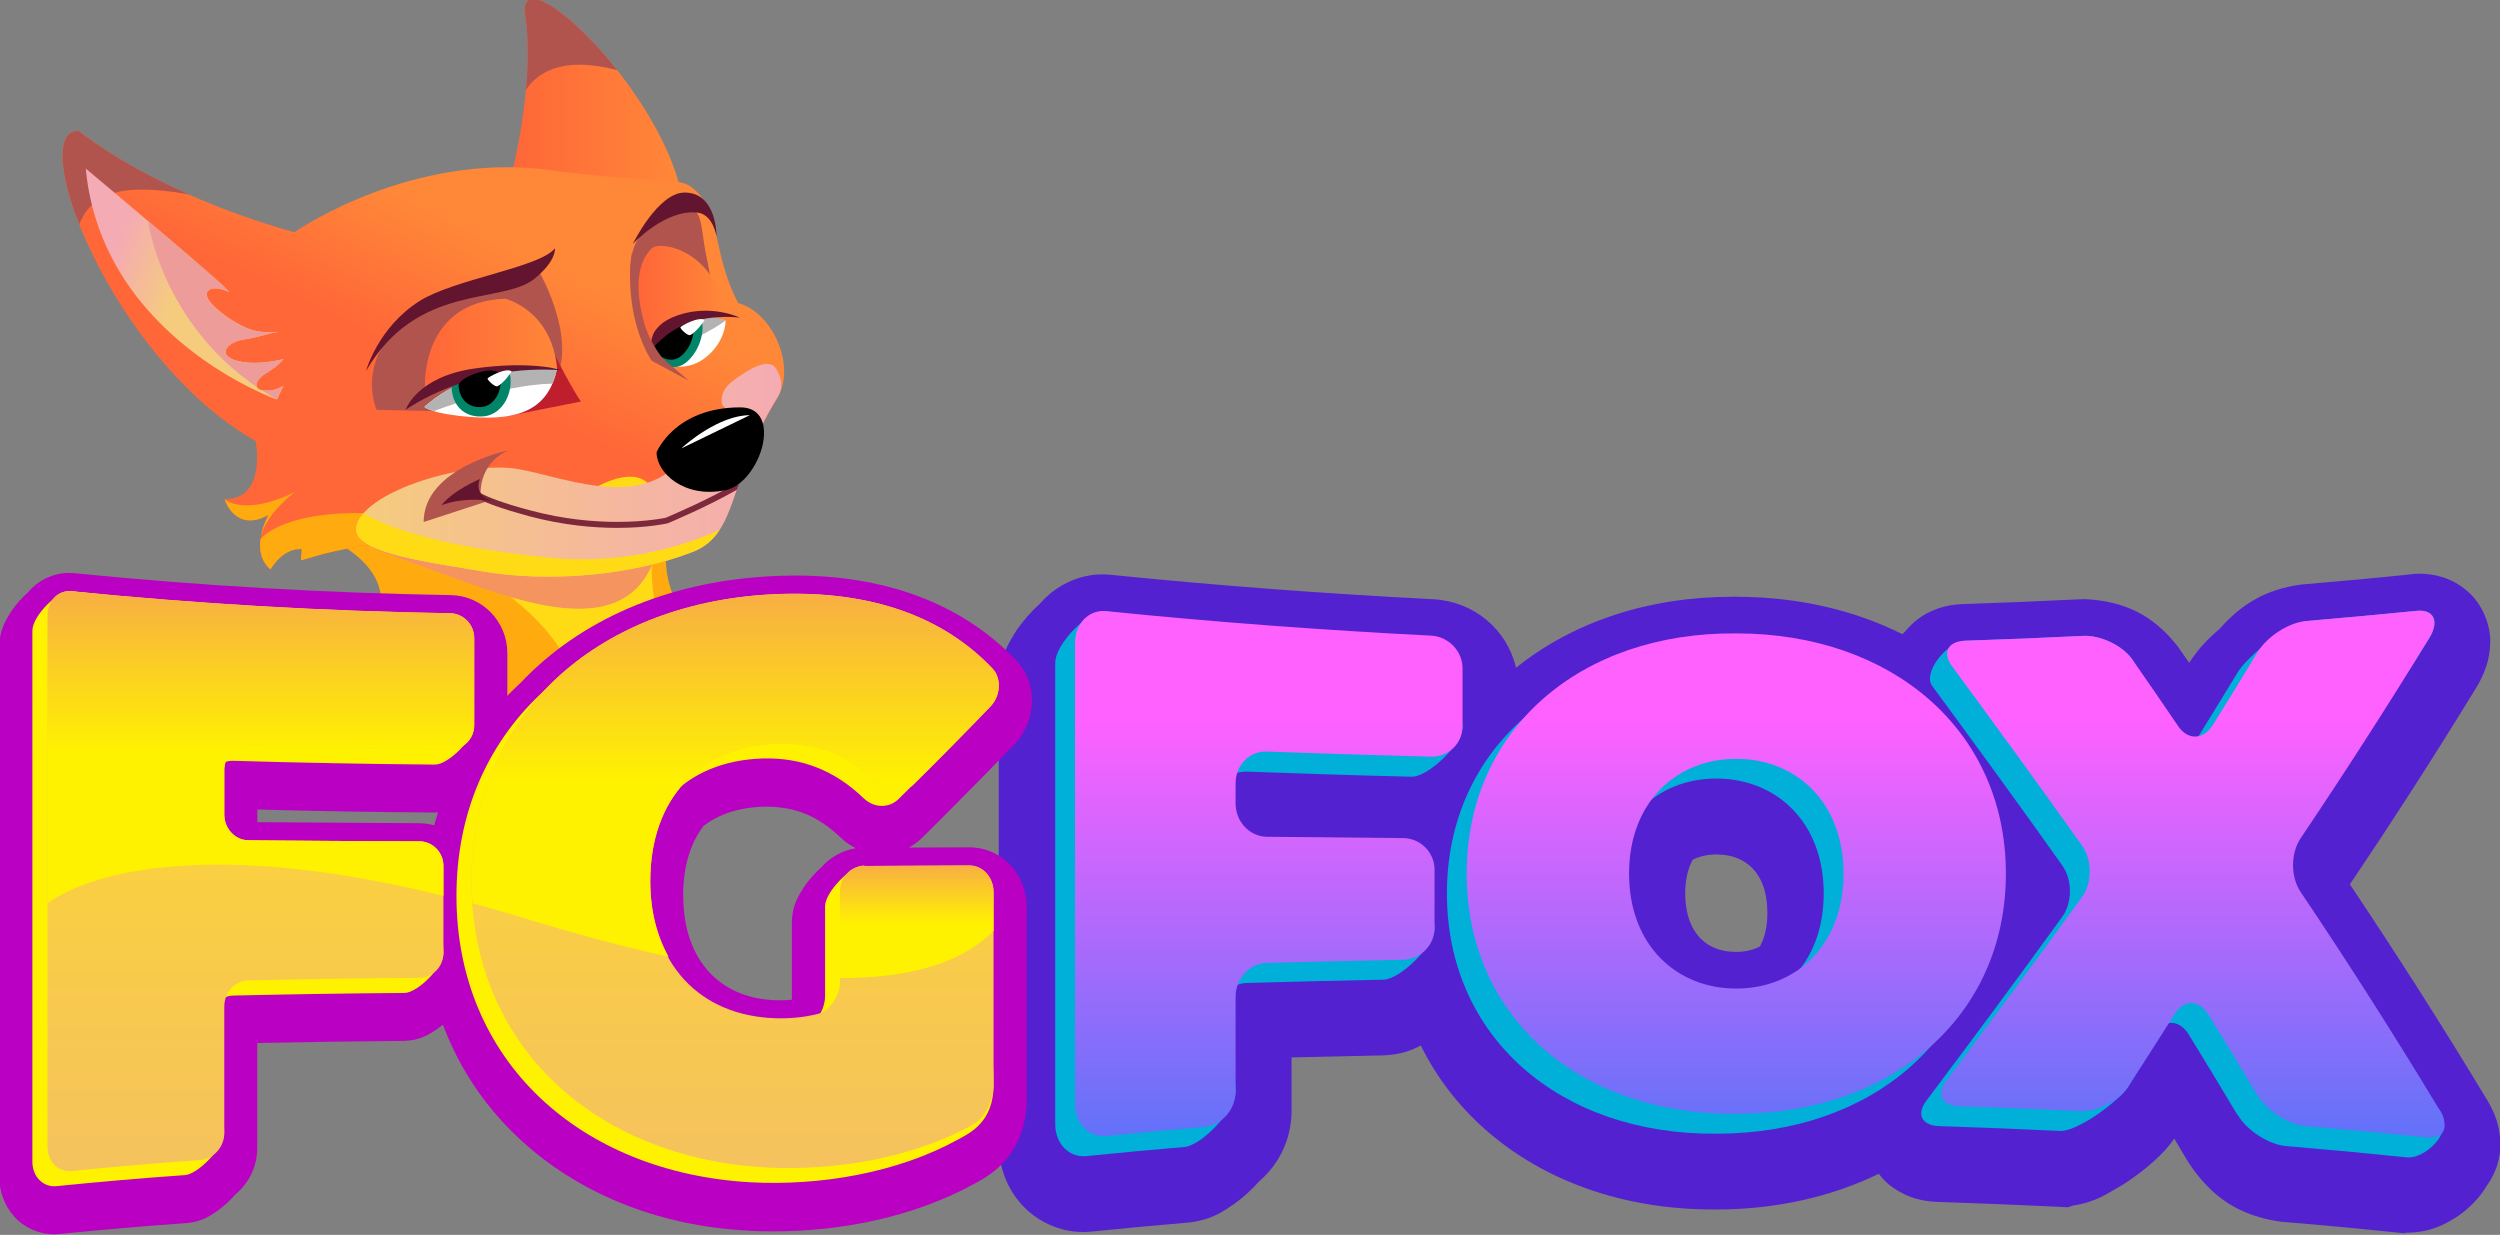 <svg width="1239" height="612" viewBox="0 0 1239 612" fill="none" xmlns="http://www.w3.org/2000/svg">
<rect x="0" y="0" width="1239" height="612" fill="#808080" stroke="none"/>
<g clip-path="url(#clip0_73_83)">
<path d="M159.43 265.289C159.43 265.289 212.989 285.046 175.627 324.109C175.627 324.109 272.937 358.781 298.877 355.23C355.47 347.482 347.403 312.035 347.403 312.035C347.403 312.035 303.459 286.983 354.953 211.57L159.43 265.354V265.289Z" fill="#FFAB0F"/>
<path d="M252.674 89.93C252.674 89.93 265.58 42.797 260.288 7.35C255.836 -22.028 320.817 36.792 336.304 90.124L252.674 89.865V89.93Z" fill="url(#paint0_linear_73_83)"/>
<path d="M305.911 34.785C283.068 5.86 257.449 -11.444 260.289 7.345C262.031 19.16 261.773 32.267 260.676 44.535C265.58 36.981 277.583 27.231 305.911 34.785Z" fill="#B0544D"/>
<path d="M126.713 218.619C55.086 177.877 12.368 64.758 38.889 64.758C38.889 64.758 74.897 95.168 145.879 115.119C145.879 115.119 203.116 75.024 272.292 84.257C331.594 92.263 337.079 85.677 346.113 95.879C357.083 108.211 353.598 126.612 365.794 150.179C383.153 154.956 394.639 181.751 385.282 197.118C361.342 236.374 364.633 262.588 341.596 271.563C287.649 292.676 235.703 254.517 159.043 274.855L149.17 277.696L149.557 272.144C139.942 271.433 134.07 282.216 134.07 282.216C122.971 272.854 133.102 255.163 133.102 255.163C116.518 264.396 111.291 247.415 111.291 247.415C132.457 247.415 126.713 218.619 126.713 218.619Z" fill="url(#paint1_linear_73_83)"/>
<path d="M331.594 106.208C331.594 106.208 322.173 109.307 316.365 118.281C316.365 118.281 304.169 133.454 321.979 171.096L358.245 155.73C352.824 145.27 351.921 135.262 350.05 126.869C346.371 109.307 349.598 98.008 331.594 106.143V106.208Z" fill="#B0544D"/>
<path d="M214.989 203.759L186.661 203.113C186.661 203.113 170.593 167.667 223.12 146.231C264.999 129.121 267.709 135.577 267.709 135.577C267.709 135.577 288.294 171.992 272.936 191.814L214.925 203.759H214.989Z" fill="#B0544D"/>
<path d="M294.167 242.045L244.995 261.286C244.995 261.286 220.345 258.251 195.114 262.512C195.114 262.512 284.423 298.799 284.423 343.866C288.94 344.382 292.812 344.511 295.715 344.124C318.946 340.96 330.303 332.696 335.853 324.56C330.045 313.713 318.946 298.928 324.56 266.257C324.56 266.128 324.56 265.999 324.625 265.87C324.818 263.933 325.012 261.931 325.399 259.801C329.013 220.674 294.231 242.11 294.231 242.11L294.167 242.045Z" fill="#FFDB15"/>
<path d="M184.273 270.395C184.273 270.395 176.917 269.232 203.439 278.595C246.609 293.832 309.138 323.403 324.818 275.56C324.818 275.56 270.42 253.285 218.668 264.455L184.273 270.395Z" fill="#F5945E"/>
<path d="M267.388 159.986C256.353 163.215 262.742 198.08 252.288 206.087L287.908 198.984C287.908 198.984 280.81 189.235 267.388 159.922V159.986Z" fill="#BF1E2D"/>
<path d="M210.602 191.686C210.602 191.686 208.279 149.395 250.417 148.039C250.417 148.039 273.518 153.592 276.099 182.776L210.602 191.686Z" fill="url(#paint2_linear_73_83)"/>
<path d="M322.818 170.256C322.818 170.256 308.428 137.715 322.882 123.187C327.27 118.797 354.631 124.349 359.212 155.277C359.212 155.277 334.111 158.182 322.818 170.256Z" fill="url(#paint3_linear_73_83)"/>
<path d="M210.344 201.633C210.344 201.633 213.377 205.119 233.381 206.669C257.644 208.541 271.969 202.601 276.035 182.715C276.035 182.715 237.252 177.679 210.344 201.633Z" fill="white"/>
<path d="M133.102 255.158C133.102 255.158 129.94 260.647 129.101 267.168C130.843 255.158 146.137 243.859 146.137 243.859C120.648 256.256 111.291 247.41 111.291 247.41C111.291 247.41 116.518 264.456 133.102 255.158Z" fill="#FFAB0F"/>
<path d="M180.208 254.322C139.167 253.548 129.1 267.171 129.1 267.236C128.455 272.336 129.165 278.083 134.069 282.215C134.069 282.215 139.941 271.432 149.556 272.143L149.169 277.695L159.042 274.854C179.111 269.56 197.437 268.204 214.602 268.785C207.31 261.037 196.469 254.581 180.272 254.258L180.208 254.322Z" fill="#FFAB0F"/>
<path d="M276.035 182.715C276.035 182.715 237.252 177.679 210.344 201.633C210.344 201.633 211.247 202.601 214.99 203.763C214.99 203.763 248.739 190.527 273.776 190.14C274.744 187.945 275.518 185.491 276.035 182.715Z" fill="#B3B3B3"/>
<path d="M252.998 186.973C253.837 196.916 247.9 205.568 239.769 206.342C231.639 207.117 224.669 202.597 223.83 192.719C223.379 187.424 252.159 177.029 252.998 186.973Z" fill="#008569"/>
<path d="M201.052 203.111C201.052 203.111 232.671 179.932 278.939 183.548C278.939 183.548 263.774 178.512 235.059 182.644C206.343 186.776 201.052 203.111 201.052 203.111Z" fill="#63142E"/>
<path d="M181.306 184.126C181.306 184.126 187.178 162.238 208.021 149.132C225.315 138.284 267.84 132.474 275.002 123.047C275.002 123.047 276.035 129.181 264.678 138.284C248.739 151.004 206.472 140.092 181.241 184.126H181.306Z" fill="#63142E"/>
<path d="M248.158 186.851C248.804 194.535 244.609 201.185 238.737 201.702C232.929 202.283 227.896 198.732 227.251 191.113C226.928 186.981 247.513 179.168 248.158 186.851Z" fill="black"/>
<path d="M325.593 170.248L323.915 175.801C323.915 175.801 329.594 181.224 335.853 181.676C348.759 182.645 359.6 169.473 359.6 158.755C359.6 158.755 338.176 153.009 325.593 170.248Z" fill="white"/>
<path d="M362.89 189.04C355.792 194.463 357.921 200.533 357.921 200.533L369.149 213.898L341.014 223.389C319.72 257.092 273.646 233.461 252.351 231.912C222.926 229.781 176.529 246.116 176.529 262.516C176.529 274.525 216.86 279.238 238.413 283.048C271.71 288.923 313.267 285.243 343.402 273.492C366.439 264.453 360.954 236.173 385.217 197.111C386.895 194.463 389.024 190.008 384.507 182.389C380.7 177.224 371.085 182.777 362.89 189.04Z" fill="url(#paint4_linear_73_83)"/>
<path d="M359.664 158.814C359.664 158.814 346.951 168.693 324.366 175.02C324.366 175.02 326.367 162.753 337.788 158.427C349.21 154.036 359.664 158.879 359.664 158.879V158.814Z" fill="#B3B3B3"/>
<path d="M322.754 172.191L322.947 177.098L330.626 181.165L325.012 169.156L322.754 172.191Z" fill="black"/>
<path d="M348.114 160.625C349.018 170.31 341.79 181.157 335.015 181.867C328.239 182.577 324.754 175.733 323.851 166.113C323.399 160.948 347.211 150.94 348.114 160.625Z" fill="#008569"/>
<path d="M343.661 161.987C344.371 169.347 338.822 177.676 333.659 178.193C328.497 178.774 324.109 175.223 323.464 167.862C323.076 163.924 342.951 154.626 343.661 161.987Z" fill="black"/>
<path d="M313.59 120.926C313.59 120.926 326.109 95.293 339.402 95.422C355.405 95.552 355.082 117.052 355.082 117.052C355.082 117.052 353.404 106.269 345.661 105.366C329.593 103.558 313.59 120.926 313.59 120.926Z" fill="#63142E"/>
<path d="M38.889 64.758C27.726 64.758 28.887 84.902 39.276 111.181C44.568 97.493 57.474 89.68 93.675 96.395C57.28 80.254 38.889 64.758 38.889 64.758Z" fill="#B0544D"/>
<path d="M322.948 173.223C322.948 173.223 329.53 164.442 341.145 160.116C353.148 155.661 366.634 157.405 366.634 157.405C366.634 157.405 352.696 150.625 336.112 156.178C319.463 161.795 323.012 173.223 323.012 173.223H322.948Z" fill="#63142E"/>
<path d="M238.22 246.05C238.22 246.05 236.349 230.36 251.771 223.258C251.771 223.258 209.956 231.845 209.956 258.705L241.834 248.309L238.155 245.985L238.22 246.05Z" fill="#B0544D"/>
<path d="M366.44 238.891L366.311 238.633C352.437 247.156 330.175 256.518 329.981 256.582C329.981 256.582 327.722 257.099 323.464 257.615C319.334 258.132 313.268 258.648 305.847 258.648C294.361 258.648 279.584 257.422 262.871 252.966C249.384 249.415 242.221 246.51 238.478 244.573C236.607 243.604 235.639 242.765 235.187 242.313C234.994 242.055 234.865 241.926 234.8 241.861H233.832L232.219 240.699C232.09 240.893 231.896 241.28 231.896 241.861C232.413 244.831 235.058 248.382 262.096 255.807C279.067 260.327 294.167 261.618 305.847 261.618C321.27 261.618 330.82 259.358 330.884 259.358C331.143 259.294 350.953 250.965 365.214 242.7C365.601 241.474 366.053 240.182 366.505 238.891H366.44Z" fill="#7D293B"/>
<path d="M328.109 177.287C311.783 155.657 313.203 124.859 313.203 124.859C308.621 158.305 322.947 178.772 322.947 178.772L341.402 188.715L328.044 177.287H328.109Z" fill="#B0544D"/>
<path d="M132.65 184.391C137.555 181.744 140.458 177.999 140.458 177.999C129.876 180.453 122.455 180.194 117.228 178.774C107.355 175.998 112.259 169.347 121.487 168.12C128.65 167.152 134.328 164.569 138.071 164.634C133.296 164.053 128.133 166.313 117.68 160.308C111.678 156.886 107.613 153.529 104.838 150.494C98.837 143.844 105.161 140.744 113.227 144.618C118.712 147.266 42.503 83.539 42.503 83.539C50.376 167.475 137.232 198.015 137.232 198.015L140.458 191.235C136.974 193.43 133.296 193.947 130.198 193.43C124.326 192.462 127.682 187.103 132.65 184.456V184.391Z" fill="url(#paint5_linear_73_83)"/>
<path d="M349.146 158.759C349.146 158.759 345.081 164.763 342.048 166.055C340.822 166.571 337.079 162.956 337.208 162.245C337.337 161.535 346.823 156.434 349.146 158.759Z" fill="white"/>
<path d="M253.578 184.126C253.578 184.126 249.577 190.131 246.48 191.422C245.254 191.938 241.511 188.323 241.64 187.613C241.769 186.902 251.255 181.802 253.578 184.126Z" fill="white"/>
<path d="M325.399 224.166C325.399 224.166 334.304 201.891 366.892 201.891C388.638 201.891 376.765 239.403 359.471 242.955C339.08 247.087 325.399 234.367 325.399 224.23V224.166Z" fill="black"/>
<path d="M337.659 222.23C339.337 220.551 356.244 205.766 371.602 205.766L337.659 222.23Z" fill="white"/>
<path d="M132.65 184.389C137.554 181.741 140.458 177.997 140.458 177.997C129.875 180.45 122.454 180.192 117.228 178.771C107.355 175.995 112.259 169.345 121.486 168.118C128.649 167.15 134.328 164.567 138.071 164.632C133.295 164.05 128.133 166.31 117.679 160.306C111.678 156.884 107.613 153.526 104.838 150.492C98.837 143.841 105.161 140.742 113.227 144.616C116.324 146.101 93.739 126.796 73.348 109.492C73.348 109.492 79.801 159.531 127.488 191.943C126.262 189.877 129.036 186.39 132.715 184.453L132.65 184.389Z" fill="#ED9C99"/>
<path d="M130.198 193.367C129.811 193.367 129.553 193.173 129.23 193.109C131.747 194.788 134.393 196.402 137.168 197.951L140.394 191.172C136.909 193.367 133.231 193.884 130.134 193.367H130.198Z" fill="#ED9C99"/>
<path d="M176.529 262.512C176.529 274.522 216.86 279.235 238.413 283.044C271.71 288.92 313.267 285.24 343.402 273.489C349.468 271.1 353.533 267.419 356.695 262.512C344.112 268.388 312.751 280.397 272.162 276.394C212.343 270.519 188.403 259.413 180.207 254.312C177.884 256.96 176.529 259.736 176.529 262.512Z" fill="#FFDB15"/>
<path d="M243.962 248.375C234.025 245.017 237.897 237.398 237.897 237.398C237.897 237.398 224.797 242.757 218.731 250.441C218.731 250.441 228.669 245.986 243.962 248.375Z" fill="#63142E"/>
<path d="M1192.16 611.169H1191.25L1189.9 611.04C1170.09 608.974 1150.21 607.101 1130.34 605.487C1109.62 602.517 1096.07 593.284 1084.84 576.497C1082.46 572.429 1080 568.362 1077.55 564.294C1075.62 567.135 1073.87 569.072 1072.65 570.428C1066.65 576.755 1059.87 582.114 1052.06 587.15C1044.71 591.218 1039.29 595.673 1027.41 597.481L1024.77 598.32L1019.61 598.062C999.795 597.093 979.985 596.319 960.174 595.673C953.463 595.415 945.719 593.994 937.911 588.377C935.459 586.698 933.136 584.439 931.136 581.727C907.325 593.284 879.9 599.418 850.668 599.418C850.41 599.418 850.216 599.418 849.958 599.418H848.926C804.981 599.418 765.102 585.536 735.806 559.516C722.706 547.959 711.994 533.948 704.122 518.129C699.798 520.518 694.442 522.584 686.118 523.036C670.76 523.359 655.467 523.682 640.109 524.069V550.671C640.044 564.746 633.785 577.078 624.106 585.407C620.492 589.41 616.685 593.026 612.168 596.319C606.618 600.064 601.391 604.325 589.324 605.874C573.321 607.23 557.253 608.715 540.734 610.394C539.701 610.459 538.475 610.588 536.926 610.588C524.924 610.652 513.567 605.1 506.211 596.835C498.79 588.571 494.982 577.853 494.982 566.941V338.119C495.434 325.4 499.822 318.814 503.694 312.551C507.178 307.451 511.05 303.06 515.503 299.057C522.795 290.599 534.216 284.53 546.735 284.659C547.058 284.659 548.606 284.659 550.929 284.917C604.101 290.276 657.338 294.279 710.639 296.991C730.643 298.218 746.905 311.97 751.357 330.953C779.879 307.967 817.564 295.7 858.669 295.764C860.025 295.7 860.863 295.764 861.38 295.764C891.063 295.893 918.875 302.285 942.816 314.295C943.332 313.778 943.848 313.326 944.364 312.81C952.753 302.35 964.627 299.573 972.951 299.38C992.31 298.734 1011.67 297.959 1030.96 296.991C1031.54 296.991 1032.32 296.926 1033.35 296.926C1052.45 297.895 1066.97 304.481 1079.49 320.622C1081.3 323.205 1083.1 325.852 1084.97 328.499C1090.07 320.622 1094.72 316.296 1100.27 311.389C1110.72 299.638 1122.66 292.084 1140.47 289.695C1158.54 288.145 1176.61 286.531 1194.03 284.723C1194.93 284.594 1196.54 284.336 1199.06 284.336C1205.9 284.336 1214.87 286.079 1222.61 292.794C1230.55 299.38 1234.36 310.227 1234.17 318.298C1234.04 327.401 1231.13 334.052 1227.65 340.121C1206.68 374.405 1185.7 407.011 1164.6 438.261C1187.38 472.287 1210.1 507.799 1232.87 545.57C1236.29 551.381 1239.13 558.16 1239.2 567.135C1239.33 573.721 1237 581.404 1232.62 587.409C1228.68 593.994 1223.78 598.708 1218.42 602.517C1211.84 606.843 1204.8 610.652 1193.45 610.911C1192.8 610.911 1192.35 610.911 1192.03 610.911L1192.16 611.169ZM550.8 553.447C560.544 552.478 570.353 551.639 580.097 550.735C581.129 549.831 582.484 548.54 583.517 547.249L584.485 546.086C584.485 532.011 584.485 517.871 584.485 503.731C584.485 497.92 585.646 492.497 587.259 488.106L591.841 475.645L604.36 471.384C607.328 470.415 611.716 469.124 617.265 468.995C638.173 468.413 659.016 467.962 679.988 467.51C681.02 466.67 682.182 465.508 683.085 464.41V452.853C664.565 452.724 646.046 452.53 627.526 452.337C602.424 451.82 584.355 431.288 584.42 407.98C584.42 404.687 584.42 401.329 584.42 398.037C584.42 392.484 585.517 387.771 586.614 384.284L590.937 370.854L604.36 366.399C608.102 365.108 612.619 364.269 617.459 364.269C618.427 364.269 619.201 364.269 619.717 364.333C644.69 365.237 669.663 366.012 694.636 366.658C695.41 366.012 696.249 365.173 696.895 364.462V352.13C648.627 349.548 600.359 345.867 552.22 341.089C551.704 341.606 551.187 342.187 550.736 342.704V553.511L550.8 553.447ZM1172.22 553.253C1153.83 523.359 1135.37 494.886 1116.98 467.38C1110.66 457.889 1108.53 448.011 1108.46 438.455C1108.46 428.77 1110.72 418.956 1117.04 409.529C1131.31 388.352 1145.63 366.528 1159.83 344.059C1155.25 344.447 1150.6 344.899 1146.02 345.286C1145.76 345.415 1145.31 345.609 1144.86 345.867C1143.63 346.577 1142.4 347.804 1142.4 347.869L1140.53 350.258L1138.21 352.259C1135.5 354.519 1133.11 356.973 1132.4 357.877C1125.95 368.53 1119.56 378.925 1113.11 389.32L1106.4 400.103L1093.81 402.104C1092.91 402.233 1090.85 402.621 1087.68 402.621C1074.2 402.814 1062.26 394.55 1056.39 385.446C1049.1 374.728 1041.74 364.01 1034.38 353.422C1034.06 353.228 1033.48 352.97 1033.09 352.84C1020.57 353.486 1007.99 354.003 995.472 354.455C1011.86 376.859 1028.32 399.586 1044.71 422.765C1051.22 432.127 1053.42 441.877 1053.55 451.433C1053.55 461.053 1051.22 470.932 1044.51 480.487C1029.61 501.084 1014.7 521.358 999.73 541.438C1005.93 541.696 1012.18 541.954 1018.38 542.277C1019.35 541.76 1020.57 541.05 1021.93 540.211C1025.74 537.887 1030.25 534.077 1031.61 532.592C1038.13 522.52 1044.64 512.318 1051.16 502.052L1057.1 492.69L1067.87 490.043C1071.23 489.204 1073.87 489.075 1076 489.075C1091.17 489.075 1102.78 498.695 1108.33 508.122C1116.33 521.164 1124.34 534.4 1132.4 547.894C1132.53 548.088 1132.85 548.346 1133.31 548.734C1134.14 549.379 1135.31 550.025 1135.76 550.219C1147.89 551.252 1159.96 552.349 1172.09 553.447L1172.22 553.253ZM775.943 384.219L774.781 385.511L773.491 386.673C755.552 402.556 745.098 423.992 744.904 452.53C745.098 480.81 755.358 502.052 772.91 517.871C790.591 533.561 816.596 543.633 848.99 543.697C848.99 543.697 849.377 543.697 849.764 543.697C850.087 543.697 850.41 543.697 850.732 543.697C888.353 543.633 917.456 530.461 935.33 510.446L936.363 509.219L937.718 508.057C955.657 492.109 966.111 470.802 966.24 442.781C966.046 414.695 955.722 393.517 937.847 377.569C921.586 363.171 898.161 353.486 869.381 351.807L859.766 351.549C858.734 351.549 858.734 351.549 858.734 351.549C821.888 351.549 793.43 364.591 775.878 384.284L775.943 384.219ZM860.283 527.491C838.923 527.556 817.951 519.485 802.916 503.989C787.752 488.623 779.428 466.606 779.492 442.716C779.492 422.12 785.816 403.331 796.786 388.997L799.173 385.834L802.335 383.445C815.758 373.437 832.535 367.755 850.023 367.691C850.539 367.691 851.184 367.691 851.958 367.691C873.06 368.013 893.386 376.084 908.163 391.128C922.102 405.203 930.362 424.961 931.523 446.655C931.717 447.107 931.717 452.466 931.717 452.466C931.717 472.998 925.393 491.786 914.487 506.12L912.035 509.284L908.873 511.608C895.258 521.81 878.286 527.427 860.347 527.427L860.283 527.491ZM835.181 442.716C835.31 454.403 838.73 460.859 842.731 465.056C846.796 469.124 852.346 471.706 860.283 471.771C865.058 471.771 868.865 470.802 872.221 469.059C874.35 465.121 875.77 460.278 875.899 453.241C875.899 452.982 875.899 452.724 875.899 452.401C875.834 440.779 872.414 434.387 868.413 430.19C864.284 426.123 858.67 423.476 850.668 423.476H849.248C845.247 423.669 841.892 424.573 838.924 426.058C836.73 430.061 835.245 435.291 835.181 442.716Z" fill="#5421D1"/>
<path d="M602.553 398.045V407.988C602.553 417.027 609.457 424.388 618.04 424.517C640.561 424.775 663.081 424.969 685.602 425.163C694.184 425.227 701.154 432.265 701.154 440.787C701.154 450.408 710.962 450.279 710.962 459.964C710.962 468.486 694.184 485.338 685.602 485.532C663.081 485.984 640.561 486.5 618.04 487.146C609.457 487.34 602.553 494.829 602.553 503.868C602.553 519.493 612.361 525.369 612.361 540.994C612.361 550.033 595.648 567.66 587.066 568.434C570.869 569.79 554.672 571.34 538.475 572.954C529.893 573.858 522.988 566.82 522.988 557.264V328.507C522.988 318.951 539.701 302.1 548.284 303.004C601.843 308.427 645.723 322.309 699.476 324.956C708.058 325.408 715.027 332.575 715.027 341.098C715.027 350.718 724.836 350.524 724.836 360.08C724.836 368.538 708.058 385.132 699.476 384.938C672.309 384.292 645.207 383.388 618.04 382.42C609.457 382.032 602.553 389.135 602.553 398.109V398.045Z" fill="#00B0D8"/>
<path d="M717.092 442.794C717.092 371.126 773.555 323.024 850.732 323.734C927.909 323.734 984.372 371.836 984.372 442.794C984.372 513.752 927.909 561.918 850.732 561.854C773.555 562.564 717.092 514.398 717.092 442.794ZM903.84 442.794C903.84 407.218 880.157 385.911 850.732 385.847C821.307 385.782 797.624 407.089 797.624 442.794C797.624 478.499 821.307 499.806 850.732 499.741C880.157 499.741 903.84 478.37 903.84 442.794Z" fill="#00B0D8"/>
<path d="M1108.79 552.423C1100.78 538.993 1092.78 525.757 1084.78 512.779C1080.07 505.161 1072.65 505.031 1068.07 512.198C1060.32 524.466 1062.32 526.726 1054.58 538.735C1050 545.773 1029.54 560.946 1020.96 560.494C1001.02 559.525 981.082 558.75 961.077 558.105C952.495 557.846 949.591 552.294 954.625 545.643C977.081 515.685 999.601 485.468 1022.06 454.347C1027.09 447.439 1027.09 436.075 1022.19 429.102C1000.7 398.756 979.081 369.185 957.593 339.936C952.624 333.221 965.401 317.855 973.983 317.532C993.536 316.886 1013.02 316.111 1032.51 315.143C1041.03 314.756 1051.93 319.921 1056.77 326.829C1064.39 337.741 1062.13 358.596 1069.81 369.766C1074.65 376.803 1082.33 376.545 1087.04 368.991C1094.39 357.175 1101.75 345.166 1109.11 333.028C1113.88 325.28 1134.4 308.557 1142.99 307.782C1161.18 306.233 1179.44 304.554 1197.64 302.746C1206.22 301.842 1209.06 307.847 1204.09 316.047C1182.8 350.848 1151.76 393.655 1130.47 425.228C1125.43 432.653 1125.43 444.469 1130.47 451.894C1153.5 486.243 1183.83 513.877 1209.26 550.421C1216.74 561.204 1201.45 574.504 1192.93 573.601C1172.93 571.534 1152.92 569.662 1132.92 567.983C1124.34 567.208 1113.56 560.3 1108.98 552.487L1108.79 552.423Z" fill="#00B0D8"/>
<path d="M612.361 388.239V398.182C612.361 407.221 619.265 414.582 627.848 414.711C650.368 414.969 672.889 415.163 695.41 415.357C703.992 415.421 710.961 422.459 710.961 430.982V459.907C710.961 468.43 703.992 475.468 695.41 475.661C672.889 476.113 650.304 476.63 627.848 477.211C619.265 477.405 612.361 484.959 612.361 493.998V540.873C612.361 549.912 605.456 557.725 596.874 558.5C580.677 559.92 564.48 561.405 548.283 563.019C539.701 563.859 532.796 556.885 532.796 547.33V318.572C532.796 309.017 539.701 301.979 548.283 302.883C601.842 308.306 655.595 312.31 709.284 315.021C717.866 315.473 724.835 322.705 724.835 331.163V359.959C724.835 368.417 717.866 375.197 709.284 375.003C682.117 374.293 654.95 373.453 627.848 372.485C619.265 372.162 612.361 379.2 612.361 388.239Z" fill="url(#paint6_linear_73_83)"/>
<path d="M726.899 432.974C726.899 361.305 783.363 313.204 860.54 313.914C937.717 313.914 994.115 362.016 994.115 432.974C994.115 503.932 937.652 552.033 860.54 552.033C783.363 552.743 726.899 504.642 726.899 432.974ZM913.647 432.974C913.647 397.398 889.965 376.091 860.54 376.091C831.05 376.026 807.367 397.333 807.367 432.974C807.367 468.614 831.05 489.985 860.54 489.921C889.965 489.921 913.647 468.55 913.647 432.974Z" fill="url(#paint7_linear_73_83)"/>
<path d="M1118.59 542.609C1110.66 529.179 1102.59 515.943 1094.59 502.965C1089.94 495.347 1082.46 495.217 1077.87 502.384C1070.13 514.652 1062.39 526.726 1054.64 538.735C1050.06 545.773 1039.41 551.132 1030.77 550.68C1010.83 549.711 990.889 548.872 970.949 548.291C962.367 548.032 959.463 542.48 964.432 535.829C986.888 505.871 1009.41 475.654 1031.86 444.533C1036.9 437.625 1036.9 426.261 1031.99 419.288C1010.44 388.942 988.888 359.371 967.4 330.122C962.431 323.407 965.4 317.79 973.982 317.532C993.535 316.886 1013.02 316.111 1032.51 315.143C1041.03 314.756 1051.93 319.921 1056.77 326.829C1064.39 337.741 1072 348.846 1079.55 359.952C1084.39 366.989 1092.07 366.731 1096.78 359.177C1104.14 347.361 1111.49 335.417 1118.85 323.214C1123.56 315.466 1134.34 308.493 1142.92 307.782C1161.12 306.233 1179.38 304.554 1197.58 302.746C1206.16 301.842 1209 307.847 1204.03 316.047C1182.73 350.848 1161.5 383.777 1140.21 415.414C1135.18 422.839 1135.18 434.719 1140.21 442.08C1163.25 476.364 1186.22 512.263 1209.19 550.357C1214.1 558.621 1211.19 564.626 1202.67 563.722C1182.67 561.656 1162.67 559.783 1142.66 558.105C1134.08 557.394 1123.37 550.421 1118.72 542.609H1118.59Z" fill="url(#paint8_linear_73_83)"/>
<path d="M7.013 602.845C2.173 597.486 -0.344 590.449 -0.344 583.217V319.982C-0.086 312.04 2.754 307.456 5.464 303.13C7.916 299.514 10.755 296.351 13.917 293.51C18.628 287.892 26.113 283.889 34.309 283.954C35.664 283.954 36.567 284.083 37.019 284.083C98.967 290.281 161.109 293.897 223.379 294.93C239.124 295.253 251.385 308.037 251.449 323.662V366.792C251.449 375.508 247.513 383.385 241.383 388.551C238.608 391.585 235.575 394.362 232.091 396.815C227.961 399.398 223.96 402.368 215.7 402.691C186.21 402.497 156.85 401.98 127.553 401.206V407.469C154.333 407.662 181.113 407.856 207.828 407.985C223.702 408.114 236.092 421.027 236.092 436.588V479.782C236.092 488.628 232.091 496.505 225.831 501.799C223.057 504.834 220.088 507.61 216.668 509.999C212.603 512.582 208.538 515.552 200.407 515.875C176.079 516.069 151.752 516.391 127.489 516.908V568.883C127.489 578.246 123.23 586.445 116.712 591.934C114.131 594.839 111.292 597.486 108.065 599.875C104.194 602.522 100.516 605.299 92.901 606.138C71.736 607.623 50.634 609.431 29.533 611.562H29.146C28.565 611.626 27.856 611.691 26.759 611.691C18.886 611.691 11.659 608.14 6.884 602.781L7.013 602.845ZM32.502 578.31C51.151 576.502 69.864 574.888 88.513 573.532C89.804 572.628 91.546 571.014 92.837 569.4L94.192 567.85L94.708 567.463V506.19C94.708 502.445 95.418 498.959 96.579 495.795L99.225 488.499L106.581 485.981C108.775 485.206 111.679 484.431 115.228 484.367C142.782 483.721 170.336 483.334 197.89 483.075C198.987 482.301 200.794 480.686 202.02 479.201L203.311 477.652V440.72C176.466 440.591 149.687 440.462 122.907 440.204C106.517 439.881 94.708 426.386 94.708 411.084V389.196C94.708 385.645 95.418 382.417 96.321 379.77L98.967 371.893L106.839 369.375C109.098 368.664 111.937 368.019 115.164 368.019H115.938C115.938 368.019 116.325 368.019 116.583 368.019C148.848 368.987 181.177 369.568 213.442 369.891C214.603 369.116 216.346 367.502 217.572 366.017L218.669 364.726V327.73C158.011 326.632 97.418 323.081 36.89 317.141L36.438 317.528C34.954 318.626 33.276 320.756 32.566 321.79V578.31H32.502Z" fill="#BA00C2"/>
<path d="M370.764 609.881C280.552 605.426 209.957 543.055 209.763 452.792C209.763 452.275 209.763 451.888 209.763 451.565C209.634 405.723 227.703 366.144 257.902 338.51C287.457 307.196 330.562 288.601 380.056 285.695C384.702 285.372 389.284 285.308 393.736 285.243C437.487 285.114 476.334 298.415 503.888 327.534C509.308 333.345 511.438 340.576 511.438 347.162C511.438 354.974 508.663 362.593 502.791 368.856C494.079 377.96 485.368 386.741 476.85 395.328C470.204 402.108 463.557 408.758 456.781 415.408C454.846 417.281 452.716 418.83 450.393 420.057C460.331 420.057 470.268 419.928 480.141 419.928C480.335 419.928 480.464 419.928 480.593 419.928C497.629 420.186 508.857 434.52 508.857 449.564V545.379C508.857 547.381 508.663 549.06 508.469 550.545C507.502 561.585 502.597 570.818 496.919 576.565C491.24 582.44 485.174 585.346 482.851 586.702C452.652 603.23 416.902 610.268 383.347 610.268C379.153 610.268 375.023 610.204 370.828 609.945L370.764 609.881ZM372.571 577.081C376.055 577.275 379.669 577.34 383.283 577.34C412.192 577.34 443.23 570.948 466.977 557.841C470.01 556.226 471.946 555.064 473.236 553.708C474.398 552.288 475.366 551.384 475.818 547.058V546.348L475.947 545.896C476.011 545.315 476.011 545.315 476.011 545.315V452.792C460.911 452.856 445.747 452.921 430.647 452.985L429.679 453.76C428.001 455.052 426.13 457.441 425.291 458.667V501.216C425.291 507.156 423.678 512.322 421.419 516.906L418.709 522.265L413.16 524.589C412.579 524.783 411.288 525.364 408.836 526.074C401.48 527.817 394.124 528.592 386.832 528.592C385.67 528.592 384.831 528.592 383.863 528.592C361.278 528.011 341.016 519.166 327.142 503.799C313.139 488.497 305.847 467.448 305.847 444.14C305.847 421.994 312.171 402.107 324.626 387.193L325.529 386.031L326.755 384.998C340.371 373.763 358.052 367.629 377.475 367.113C378.314 367.113 379.217 367.113 380.25 367.113C401.286 366.984 420.968 374.732 436.777 389.001C442.327 383.512 447.876 377.96 453.491 372.278C461.557 364.207 469.558 356.072 477.56 347.743C457.491 328.115 429.873 318.301 393.672 318.172C389.865 318.172 385.928 318.301 381.992 318.559C339.209 321.077 304.363 336.96 281.326 361.56L280.875 362.077L280.423 362.464C257.192 383.771 243.319 412.696 242.609 449.047L248.933 468.094H243.577C251.256 531.498 301.072 572.303 372.506 577.21L372.571 577.081ZM338.628 444.14C338.628 460.798 343.662 473.195 351.276 481.588C359.02 489.982 369.796 495.147 384.315 495.728C385.477 495.728 386.251 495.728 386.767 495.728C388.703 495.728 390.574 495.664 392.446 495.47C392.446 482.557 392.446 469.644 392.446 456.666C392.768 448.401 395.672 444.075 398.383 439.685C400.964 435.94 403.932 432.647 407.223 429.677C411.353 425.028 417.29 421.413 424.194 420.38C421.419 419.024 418.903 417.281 416.644 415.085C405.158 404.303 394.511 399.977 380.185 399.783C379.669 399.783 379.088 399.783 378.443 399.783C365.731 400.171 356.051 403.722 348.759 409.21C342.565 417.281 338.564 428.58 338.564 443.946L338.628 444.14ZM242.544 451.565C242.544 451.565 242.544 450.855 242.544 450.403C242.544 450.79 242.544 451.178 242.544 451.565Z" fill="#BA00C2"/>
<path d="M103.678 389.258V411.211C103.678 418.184 109.034 423.865 115.616 423.93C143.879 424.188 172.143 424.382 200.407 424.447C206.989 424.447 212.345 429.935 212.345 436.65C212.345 451.048 219.766 458.021 219.766 472.419C219.766 479.134 206.989 492.112 200.407 492.112C172.143 492.305 143.879 492.757 115.616 493.403C109.034 493.532 103.678 499.279 103.678 506.252C103.678 527.171 111.098 540.665 111.098 561.52C111.098 568.493 98.322 581.858 91.74 582.375C70.445 583.86 49.15 585.732 27.92 587.863C21.403 588.509 16.047 583.15 16.047 575.789V312.554C16.047 305.193 28.824 292.409 35.341 293.055C97.741 299.318 152.913 310.423 215.571 311.392C222.153 311.521 227.509 317.009 227.509 323.724C227.509 338.122 234.93 345.03 234.93 359.429C234.93 366.143 222.153 378.992 215.571 378.928C182.21 378.669 148.848 378.024 115.551 377.055C108.969 376.861 103.613 382.35 103.613 389.258H103.678Z" fill="#FFF200"/>
<path d="M428.261 429.163C445.684 429.099 455.686 436.459 473.109 436.33C479.691 436.33 484.982 442.206 484.982 449.502C484.982 481.397 492.403 505.932 492.403 537.828C492.403 556.1 480.594 561.588 474.916 564.687C444.651 581.41 406.127 587.802 371.733 585.93C287.652 581.087 226.22 525.883 226.22 444.014C226.22 362.144 287.652 307.005 373.605 301.968C420.001 299.321 458.138 310.943 484.466 338.706C489.048 343.549 488.402 352.265 483.498 357.366C470.786 370.602 458.073 383.451 445.361 395.976C440.392 400.819 433.036 400.367 428.132 395.718C413.742 381.836 397.351 375.38 378.057 375.896C339.34 377.059 314.818 402.82 314.818 443.949C314.818 485.077 339.404 510.775 376.96 511.937C383.929 512.131 390.769 511.55 397.61 509.871C403.998 508.321 408.902 500.573 408.902 493.6V449.114C408.902 442.141 421.679 428.97 428.261 428.97V429.163Z" fill="#FFF200"/>
<path d="M111.164 381.833V403.721C111.164 410.694 116.52 416.376 123.102 416.44C151.366 416.699 179.63 416.892 207.829 416.957C214.411 416.957 219.767 422.445 219.767 429.16V472.354C219.767 479.069 214.411 484.557 207.829 484.622C179.565 484.816 151.301 485.268 123.102 485.913C116.52 486.042 111.164 491.789 111.164 498.762V561.52C111.164 568.493 105.808 574.433 99.226 574.885C77.931 576.435 56.637 578.243 35.407 580.373C28.825 581.019 23.533 575.66 23.533 568.299V305.064C23.533 297.704 28.889 292.345 35.407 292.99C97.806 299.253 160.464 302.869 223.058 303.902C229.64 303.966 234.996 309.455 234.996 316.234V359.364C234.996 366.079 229.64 371.502 223.058 371.438C189.696 371.18 156.334 370.534 123.037 369.565C116.455 369.372 111.099 374.795 111.099 381.768L111.164 381.833Z" fill="url(#paint9_linear_73_83)"/>
<path d="M428.261 429.164C445.684 429.1 463.107 429.035 480.53 428.906C487.112 428.906 492.403 434.782 492.403 442.078V537.894C492.403 545.19 488.015 554.164 482.337 557.328C452.072 574.051 413.548 580.443 379.154 578.57C295.072 573.728 233.641 518.524 233.641 436.654C233.641 354.785 295.072 299.645 381.025 294.609C427.422 291.962 465.559 303.584 491.887 331.347C496.468 336.189 495.823 344.906 490.919 350.007C478.207 363.243 465.494 376.091 452.782 388.617C447.813 393.46 440.392 393.008 435.553 388.359C421.163 374.477 404.772 368.021 385.478 368.602C346.76 369.764 322.239 395.526 322.239 436.654C322.239 477.783 346.825 503.48 384.381 504.642C391.35 504.836 398.19 504.255 405.03 502.576C411.419 501.091 416.323 493.278 416.323 486.305V441.819C416.323 434.846 421.679 429.165 428.261 429.1V429.164Z" fill="url(#paint10_linear_73_83)"/>
<path d="M480.529 428.961C463.106 429.026 445.683 429.09 428.26 429.219C421.678 429.219 416.322 434.966 416.322 441.939V484.746C450.845 484.746 476.657 477.256 492.402 461.308V442.197C492.402 434.836 487.046 428.961 480.529 429.026V428.961Z" fill="url(#paint11_linear_73_83)"/>
<path d="M381.089 294.672C295.136 299.708 233.64 354.847 233.704 436.717C233.704 440.461 233.962 444.013 234.22 447.628C242.222 449.824 250.482 452.212 259 454.795C284.811 462.737 309.01 469.258 331.337 474.1C325.529 463.705 322.303 451.05 322.303 436.717C322.303 395.588 346.889 369.891 385.542 368.664C404.836 368.148 421.226 374.604 435.616 388.421C440.456 393.07 447.877 393.522 452.846 388.68C465.558 376.154 478.27 363.305 490.982 350.069C495.887 344.904 496.532 336.252 491.95 331.41C465.622 303.646 427.486 292.024 381.089 294.672Z" fill="url(#paint12_linear_73_83)"/>
<path d="M219.766 444.008V429.158C219.766 422.443 214.41 416.955 207.828 416.955C179.564 416.89 151.3 416.697 123.101 416.438C116.519 416.374 111.163 410.692 111.163 403.719V381.831C111.163 374.858 116.519 369.37 123.101 369.628C156.398 370.596 189.76 371.242 223.121 371.5C229.703 371.5 235.059 366.141 235.059 359.427V316.296C235.059 309.582 229.703 304.093 223.121 303.964C160.463 302.931 97.87 299.316 35.47 293.053C28.888 292.407 23.597 297.766 23.597 305.127V447.688C46.182 431.03 108.388 416.245 219.83 444.008H219.766Z" fill="url(#paint13_linear_73_83)"/>
</g>
<defs>
<linearGradient id="paint0_linear_73_83" x1="252.674" y1="44.863" x2="336.368" y2="44.863" gradientUnits="userSpaceOnUse">
<stop stop-color="#FF6638"/>
<stop offset="1" stop-color="#FF8738"/>
</linearGradient>
<linearGradient id="paint1_linear_73_83" x1="191.372" y1="170.904" x2="221.147" y2="108.74" gradientUnits="userSpaceOnUse">
<stop stop-color="#FF6638"/>
<stop offset="1" stop-color="#FF8738"/>
</linearGradient>
<linearGradient id="paint2_linear_73_83" x1="210.667" y1="169.862" x2="276.164" y2="169.862" gradientUnits="userSpaceOnUse">
<stop stop-color="#FF6638"/>
<stop offset="1" stop-color="#FF8738"/>
</linearGradient>
<linearGradient id="paint3_linear_73_83" x1="316.494" y1="146.108" x2="359.277" y2="146.108" gradientUnits="userSpaceOnUse">
<stop stop-color="#FF6638"/>
<stop offset="1" stop-color="#FF8738"/>
</linearGradient>
<linearGradient id="paint4_linear_73_83" x1="176.594" y1="233.074" x2="387.217" y2="233.074" gradientUnits="userSpaceOnUse">
<stop stop-color="#F5CC7D"/>
<stop offset="1" stop-color="#F5ABB3"/>
</linearGradient>
<linearGradient id="paint5_linear_73_83" x1="89.738" y1="140.68" x2="56.307" y2="127.521" gradientUnits="userSpaceOnUse">
<stop stop-color="#F5CC7D"/>
<stop offset="1" stop-color="#F5ABB3"/>
</linearGradient>
<linearGradient id="paint6_linear_73_83" x1="628.816" y1="355.698" x2="628.816" y2="605.762" gradientUnits="userSpaceOnUse">
<stop stop-color="#FF61FF"/>
<stop offset="1" stop-color="#4275F7"/>
</linearGradient>
<linearGradient id="paint7_linear_73_83" x1="860.54" y1="355.688" x2="860.54" y2="605.752" gradientUnits="userSpaceOnUse">
<stop stop-color="#FF61FF"/>
<stop offset="1" stop-color="#4275F7"/>
</linearGradient>
<linearGradient id="paint8_linear_73_83" x1="1086.71" y1="355.69" x2="1086.71" y2="605.754" gradientUnits="userSpaceOnUse">
<stop stop-color="#FF61FF"/>
<stop offset="1" stop-color="#4275F7"/>
</linearGradient>
<linearGradient id="paint9_linear_73_83" x1="129.297" y1="292.99" x2="129.297" y2="580.502" gradientUnits="userSpaceOnUse">
<stop stop-color="#FFDB26"/>
<stop offset="1" stop-color="#F5C25E"/>
</linearGradient>
<linearGradient id="paint10_linear_73_83" x1="364.377" y1="294.351" x2="364.377" y2="578.958" gradientUnits="userSpaceOnUse">
<stop stop-color="#FFDB26"/>
<stop offset="1" stop-color="#F5C25E"/>
</linearGradient>
<linearGradient id="paint11_linear_73_83" x1="454.395" y1="457.886" x2="454.395" y2="417.662" gradientUnits="userSpaceOnUse">
<stop stop-color="#FFF200"/>
<stop offset="1" stop-color="#F5945E"/>
</linearGradient>
<linearGradient id="paint12_linear_73_83" x1="364.376" y1="387.582" x2="364.376" y2="258.063" gradientUnits="userSpaceOnUse">
<stop stop-color="#FFF200"/>
<stop offset="1" stop-color="#F5945E"/>
</linearGradient>
<linearGradient id="paint13_linear_73_83" x1="129.296" y1="373.179" x2="129.296" y2="261.738" gradientUnits="userSpaceOnUse">
<stop stop-color="#FFF200"/>
<stop offset="1" stop-color="#F5945E"/>
</linearGradient>
<clipPath id="clip0_73_83">
<rect width="1239" height="612" fill="white"/>
</clipPath>
</defs>
</svg>
